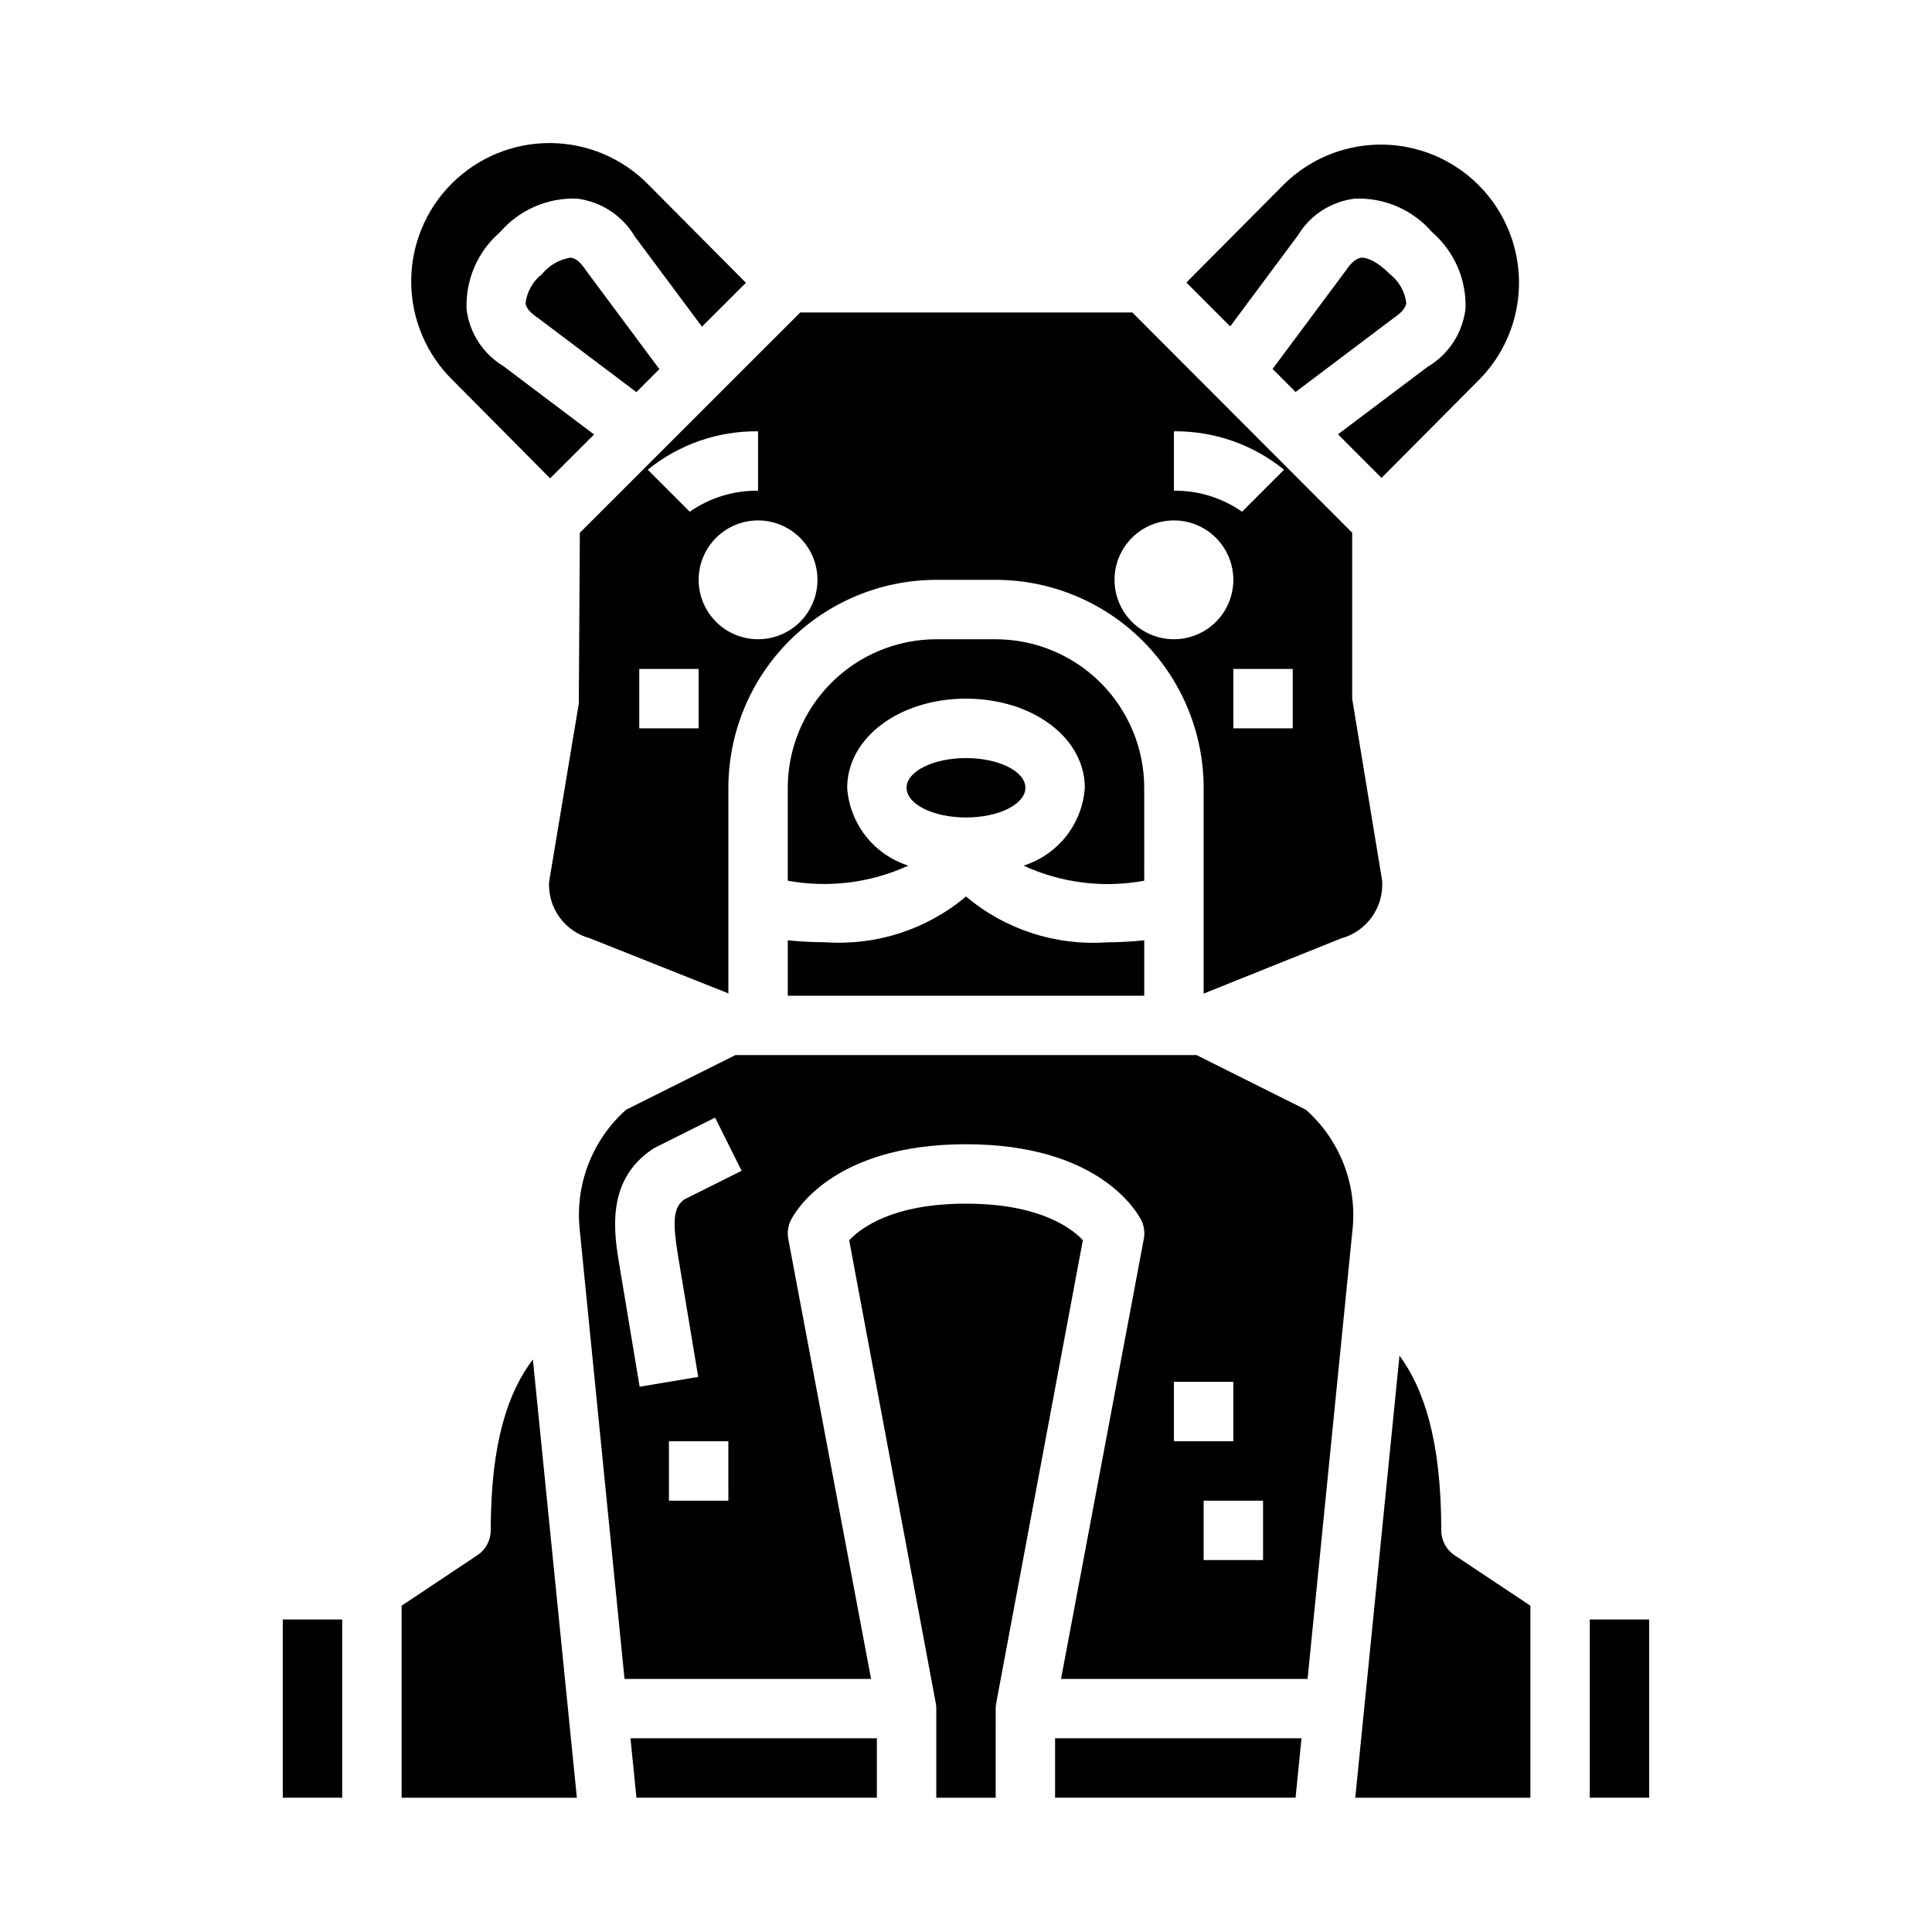 <?xml version="1.0" encoding="UTF-8"?>
<!-- Uploaded to: SVG Repo, www.svgrepo.com, Generator: SVG Repo Mixer Tools -->
<svg fill="#000000" width="800px" height="800px" version="1.1" viewBox="144 144 512 512" xmlns="http://www.w3.org/2000/svg">
 <g>
  <path d="m274.05 549.57c0 2.633-1.316 5.09-3.504 6.551l-20.113 13.406v50.891h46.445l-11.66-116.15c-6.445 8.504-11.168 21.688-11.168 45.305z"/>
  <path d="m289.79 270.77 11.645-11.629-24.09-18.156c-5.394-3.258-8.977-8.832-9.699-15.09-0.293-7.789 2.973-15.285 8.875-20.375 5.082-5.898 12.574-9.168 20.355-8.887 6.41 0.785 12.09 4.504 15.367 10.066l17.781 23.875 11.652-11.633-25.812-25.977c-6.848-7.012-16.215-10.992-26.016-11.051-9.801-0.059-19.219 3.812-26.145 10.742-6.93 6.934-10.793 16.352-10.73 26.148 0.062 9.801 4.043 19.168 11.059 26.012z"/>
  <path d="m447.23 352.77c-0.012-10.434-4.164-20.438-11.543-27.816-7.379-7.379-17.383-11.531-27.816-11.543h-15.746c-10.434 0.012-20.438 4.164-27.816 11.543-7.379 7.379-11.531 17.383-11.543 27.816v24.625c10.812 1.98 21.973 0.586 31.961-4-4.461-1.41-8.395-4.133-11.285-7.812-2.894-3.68-4.613-8.145-4.93-12.812 0-13.242 13.832-23.617 31.488-23.617s31.488 10.375 31.488 23.617c-0.324 4.672-2.043 9.141-4.941 12.82-2.894 3.68-6.832 6.402-11.301 7.812 9.992 4.602 21.168 6 31.984 4z"/>
  <path d="m218.94 573.18h15.742v47.23h-15.742z"/>
  <path d="m295.3 212.3h-0.277c-2.91 0.516-5.539 2.062-7.406 4.356-2.41 1.887-3.973 4.652-4.344 7.691 0.156 1.52 1.793 2.914 3.148 3.809l26.23 19.758 6.094-6.094-19.359-26.023c-1.133-1.707-2.512-3.344-4.086-3.496z"/>
  <path d="m516.68 224.33c-0.371-3.039-1.934-5.805-4.344-7.691-3.426-3.426-6.25-4.519-7.684-4.336-1.434 0.18-2.914 1.785-3.809 3.148l-19.594 26.32 6.094 6.109 25.82-19.469c1.762-1.172 3.336-2.562 3.516-4.082z"/>
  <path d="m487.98 206.35c3.273-5.41 8.867-8.996 15.145-9.715 7.789-0.293 15.285 2.973 20.375 8.871 5.898 5.09 9.164 12.586 8.871 20.375-0.785 6.406-4.508 12.086-10.078 15.355l-23.719 17.855 11.539 11.555 25.664-25.797c9.266-9.227 12.902-22.695 9.543-35.332s-13.203-22.52-25.828-25.93c-12.621-3.41-26.105 0.176-35.371 9.402l-25.715 25.883 11.609 11.629z"/>
  <path d="m415.74 352.77c0 4.348-7.047 7.871-15.742 7.871s-15.746-3.523-15.746-7.871 7.051-7.871 15.746-7.871 15.742 3.523 15.742 7.871"/>
  <path d="m297.39 330.45-7.871 47.23c-0.188 3.348 0.777 6.66 2.734 9.379 1.953 2.723 4.785 4.691 8.02 5.578l36.754 14.621v-54.492c0.016-14.609 5.828-28.613 16.156-38.945 10.332-10.332 24.336-16.141 38.945-16.156h15.746c14.609 0.016 28.613 5.824 38.945 16.156 10.332 10.332 16.141 24.336 16.16 38.945v54.547l36.414-14.617v-0.004c3.312-0.895 6.207-2.914 8.195-5.711 1.984-2.801 2.938-6.199 2.691-9.621l-7.941-48.211v-43.973l-58.254-58.363h-88.008l-58.41 58.379zm189.2-9.172v15.742l-15.742 0.004v-15.746zm-31.488-62.977c10.617-0.109 20.938 3.488 29.184 10.18l-11.133 11.133c-5.289-3.695-11.598-5.641-18.051-5.566zm0 23.617c4.176 0 8.18 1.66 11.133 4.613 2.953 2.949 4.613 6.957 4.613 11.133 0 4.172-1.66 8.18-4.613 11.133-2.953 2.949-6.957 4.609-11.133 4.609-4.176 0-8.18-1.66-11.133-4.609-2.953-2.953-4.609-6.961-4.609-11.133 0-4.176 1.656-8.184 4.609-11.133 2.953-2.953 6.957-4.613 11.133-4.613zm-94.465 15.746c0 4.172-1.656 8.18-4.609 11.133-2.953 2.949-6.957 4.609-11.133 4.609s-8.18-1.66-11.133-4.609c-2.953-2.953-4.613-6.961-4.613-11.133 0-4.176 1.66-8.184 4.613-11.133 2.953-2.953 6.957-4.613 11.133-4.613s8.18 1.66 11.133 4.613c2.953 2.949 4.609 6.957 4.609 11.133zm-15.742-39.359v15.742c-6.469-0.086-12.801 1.859-18.105 5.566l-11.133-11.133c8.258-6.703 18.602-10.305 29.238-10.18zm-31.488 62.977h15.742v15.742h-15.742z"/>
  <path d="m352.77 393.2v14.676h94.465v-14.676c-3.519 0.332-6.863 0.527-9.957 0.527-13.531 0.949-26.898-3.406-37.273-12.145-10.383 8.727-23.75 13.074-37.277 12.121-3.094 0-6.438-0.172-9.957-0.504z"/>
  <path d="m525.95 549.57c0-24.082-4.723-37.684-11.074-46.305l-11.715 117.15h46.406v-50.891l-20.113-13.383c-2.195-1.465-3.512-3.934-3.504-6.574z"/>
  <path d="m565.31 573.18h15.742v47.23h-15.742z"/>
  <path d="m490.06 438.08-28.945-14.469h-122.24l-28.945 14.469c-9.059 8.062-13.637 20.027-12.27 32.078l11.844 118.77h65.336l-21.922-116.5c-0.344-1.715-0.109-3.496 0.672-5.062 1.031-2.086 11.074-20.129 46.406-20.129 35.328 0 45.375 18.043 46.445 20.098 0.777 1.566 1.012 3.348 0.668 5.062l-21.926 116.54h65.336l11.887-118.87h0.004c1.324-12.031-3.285-23.957-12.352-31.977zm-153.04 103.61h-15.746v-15.746h15.742zm-11.707-79.809c-2.824 2.102-3.148 5.582-1.637 14.863l5.359 32.156-15.523 2.598-5.359-32.172c-1.402-8.398-3.738-22.449 8.754-30.781v0.004c0.273-0.184 0.559-0.348 0.848-0.496l15.742-7.871 7.039 14.09zm129.79 48.32h15.742v15.742h-15.742zm23.617 47.23h-15.742v-15.742h15.742z"/>
  <path d="m312.66 620.41h63.723v-15.742h-65.297z"/>
  <path d="m400 462.98c-19.414 0-27.898 6.438-30.961 9.715l22.961 122.7v-0.004c0.086 0.465 0.129 0.938 0.125 1.41v23.617h15.742l0.004-23.617c-0.004-0.473 0.039-0.945 0.125-1.41l22.973-122.73c-2.977-3.172-11.457-9.68-30.969-9.68z"/>
  <path d="m423.61 620.41h63.727l1.574-15.742h-65.301z"/>
 </g>
</svg>